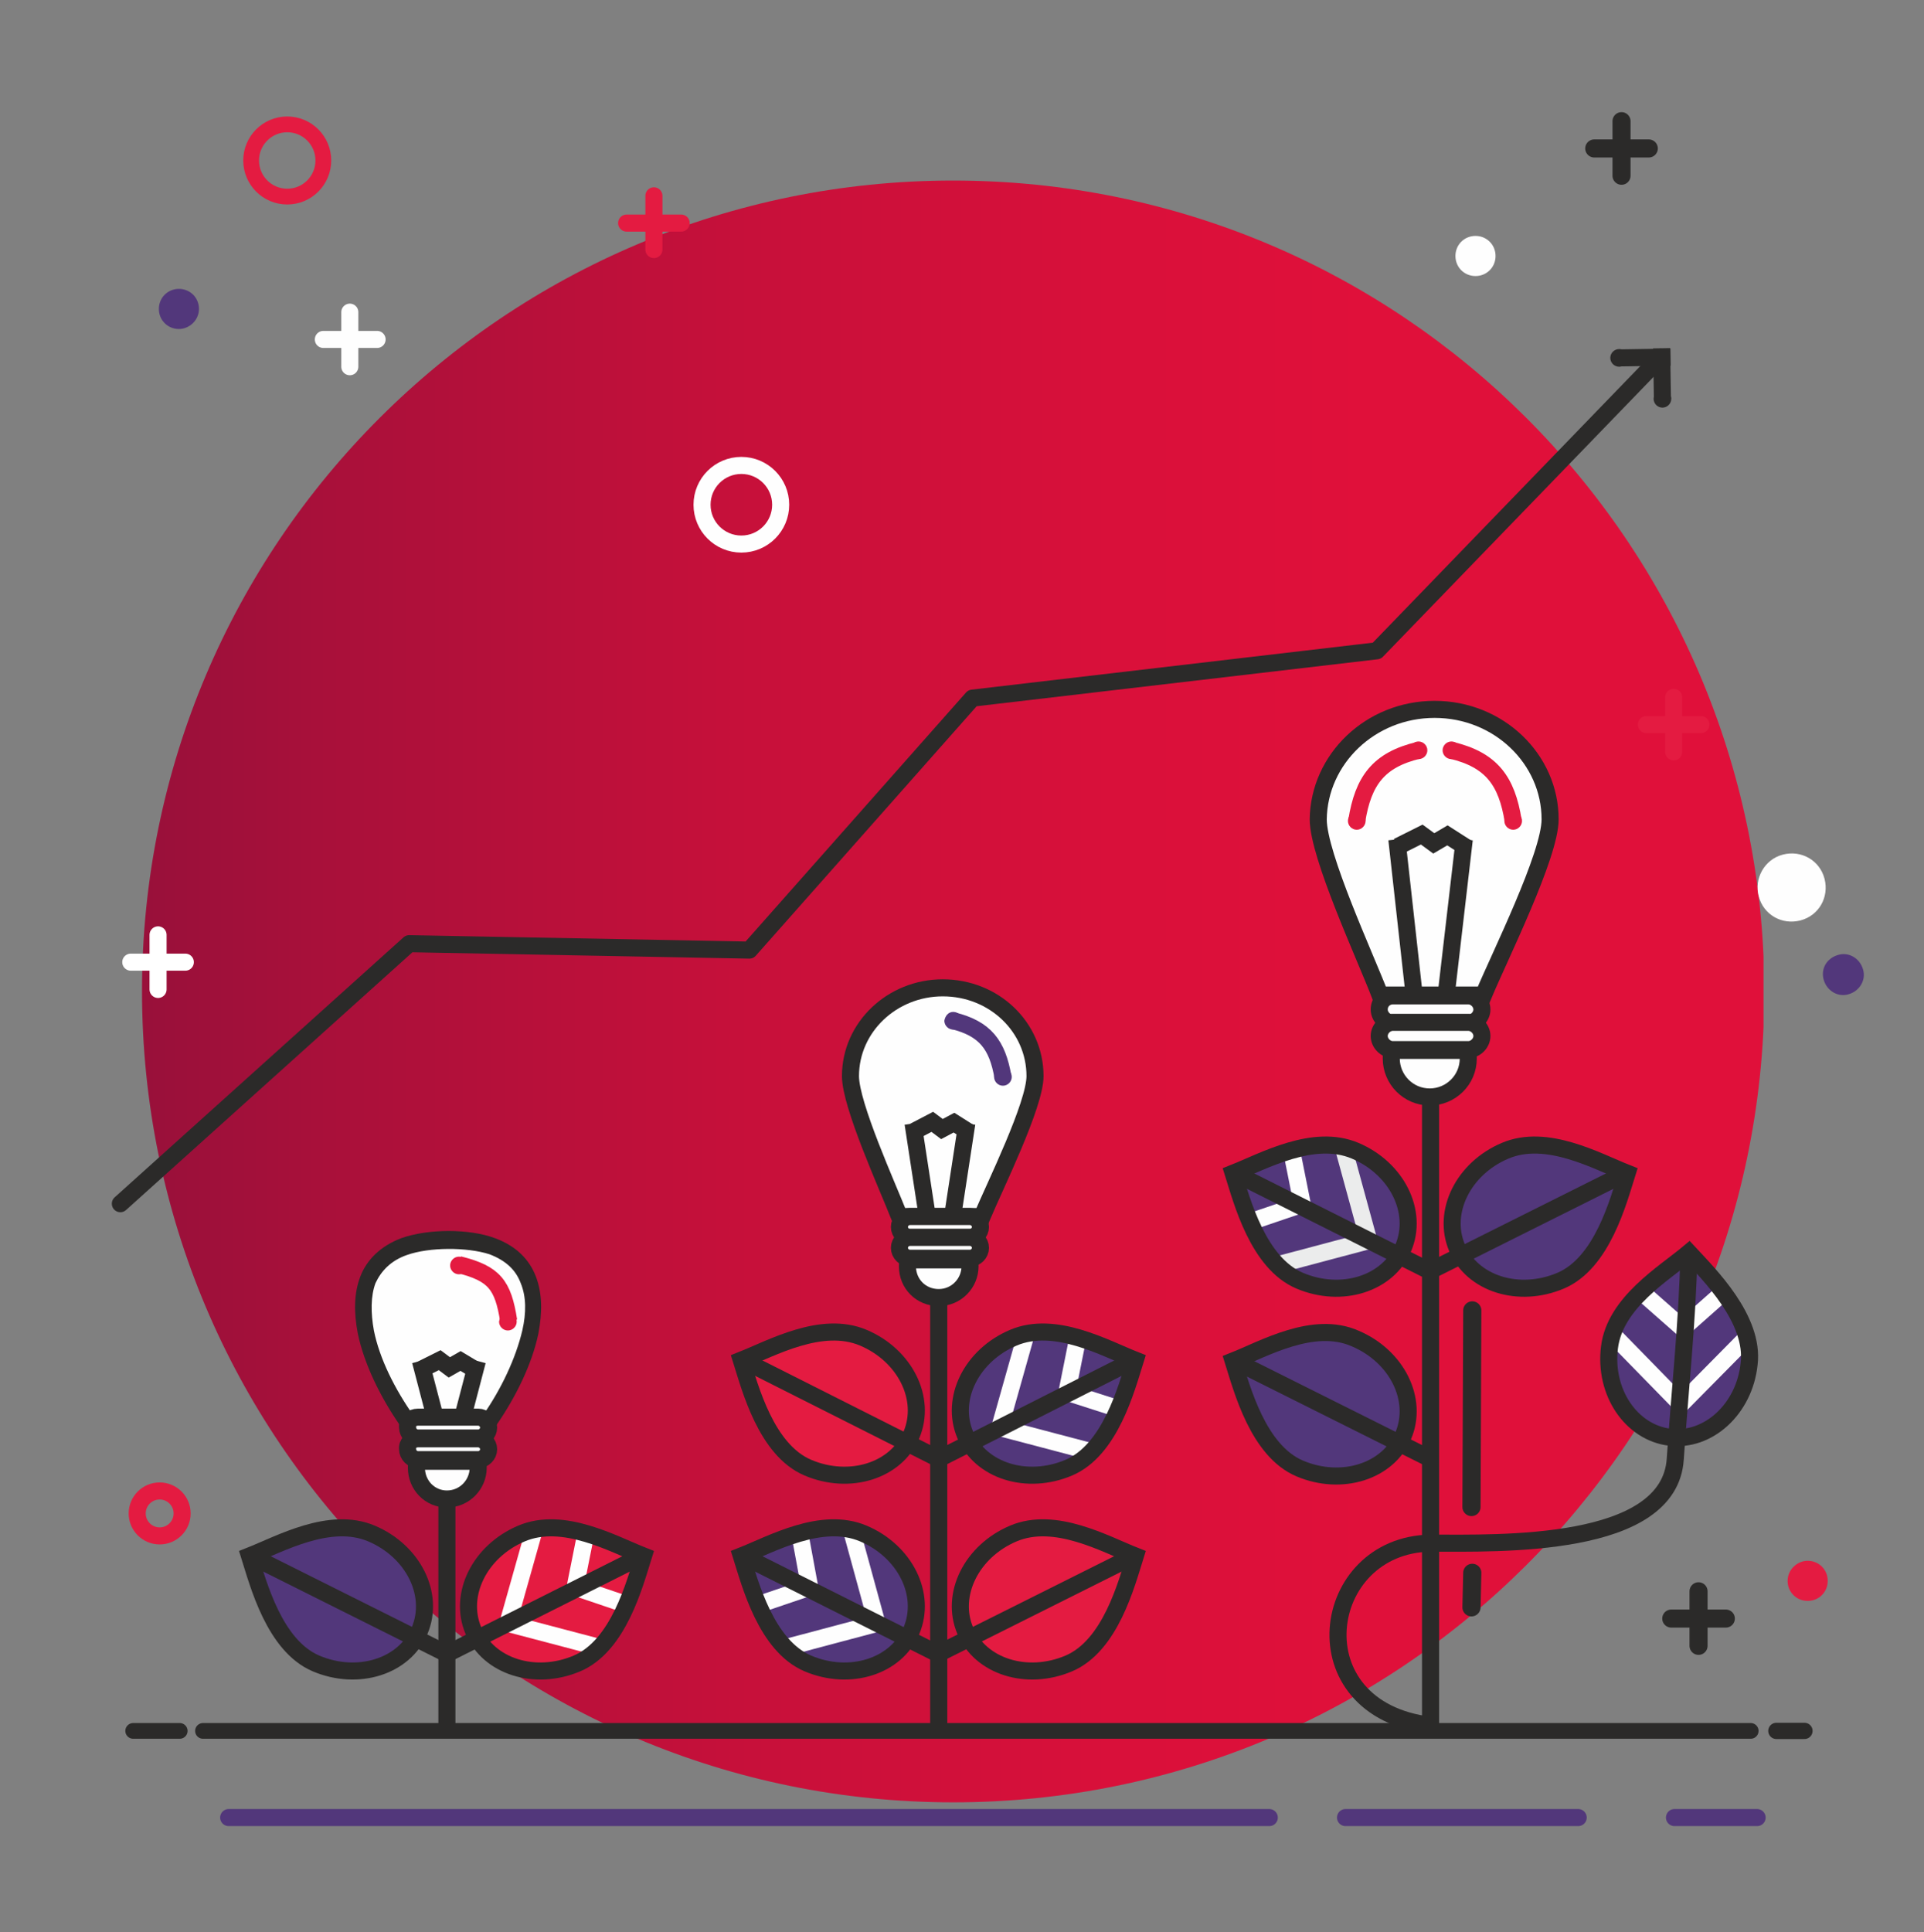 <?xml version="1.0" encoding="UTF-8"?> <!-- Generator: Adobe Illustrator 22.1.0, SVG Export Plug-In . SVG Version: 6.00 Build 0) --> <svg xmlns="http://www.w3.org/2000/svg" xmlns:xlink="http://www.w3.org/1999/xlink" id="Слой_1" x="0px" y="0px" viewBox="0 0 239.8 240.8" style="enable-background:new 0 0 239.8 240.8;" xml:space="preserve"><rect x="0" y="0" width="239.8" height="240.8" fill="#808080" stroke="none"/> <style type="text/css"> .st0{clip-path:url(#SVGID_2_);fill:url(#SVGID_3_);} .st1{fill:none;stroke:#2B2A29;stroke-width:1.959;stroke-linecap:round;stroke-linejoin:round;stroke-miterlimit:22.926;} .st2{fill:none;stroke:#2B2A29;stroke-width:2.028;stroke-linecap:round;stroke-linejoin:round;stroke-miterlimit:22.926;} .st3{fill:none;stroke:#52377B;stroke-width:2.126;stroke-linecap:round;stroke-linejoin:round;stroke-miterlimit:22.926;} .st4{fill:#FEFEFE;} .st5{fill:none;stroke:#2B2A29;stroke-width:2.126;stroke-miterlimit:22.926;} .st6{fill:none;stroke:#E41B41;stroke-width:1.966;stroke-linecap:round;stroke-linejoin:round;stroke-miterlimit:22.926;} .st7{fill:#52377B;} .st8{fill:none;stroke:#2B2A29;stroke-width:2.265;stroke-linecap:round;stroke-linejoin:round;stroke-miterlimit:22.926;} .st9{fill:#2B2A29;} .st10{fill:#E41B41;} .st11{clip-path:url(#SVGID_5_);fill:none;stroke:#FEFEFE;stroke-width:2.126;stroke-miterlimit:22.926;} .st12{clip-path:url(#SVGID_7_);fill:none;stroke:#FEFEFE;stroke-width:2.126;stroke-miterlimit:22.926;} .st13{clip-path:url(#SVGID_9_);fill:none;stroke:#FEFEFE;stroke-width:2.126;stroke-miterlimit:22.926;} .st14{fill:none;stroke:#E41B41;stroke-width:2.126;stroke-miterlimit:22.926;} .st15{fill:none;stroke:#2B2A29;stroke-width:2.134;stroke-miterlimit:22.926;} .st16{clip-path:url(#SVGID_11_);fill:none;stroke:#FEFEFE;stroke-width:2.126;stroke-miterlimit:22.926;} .st17{clip-path:url(#SVGID_13_);fill:none;stroke:#FEFEFE;stroke-width:2.126;stroke-miterlimit:22.926;} .st18{clip-path:url(#SVGID_15_);fill:none;stroke:#FEFEFE;stroke-width:2.126;stroke-miterlimit:22.926;} .st19{clip-path:url(#SVGID_17_);fill:none;stroke:#FEFEFE;stroke-width:2.126;stroke-miterlimit:22.926;} .st20{clip-path:url(#SVGID_19_);fill:none;stroke:#FEFEFE;stroke-width:2.126;stroke-miterlimit:22.926;} .st21{clip-path:url(#SVGID_21_);fill:none;stroke:#FEFEFE;stroke-width:2.126;stroke-miterlimit:22.926;} .st22{fill:none;stroke:#52377B;stroke-width:2.126;stroke-miterlimit:22.926;} .st23{fill:none;stroke:#2B2A29;stroke-width:2.129;stroke-miterlimit:22.926;} .st24{clip-path:url(#SVGID_23_);fill:none;stroke:#FEFEFE;stroke-width:2.126;stroke-miterlimit:22.926;} .st25{clip-path:url(#SVGID_25_);fill:none;stroke:#FEFEFE;stroke-width:2.126;stroke-miterlimit:22.926;} .st26{clip-path:url(#SVGID_27_);fill:none;stroke:#FEFEFE;stroke-width:2.126;stroke-miterlimit:22.926;} .st27{clip-path:url(#SVGID_29_);fill:none;stroke:#EBECEC;stroke-width:2.126;stroke-miterlimit:22.926;} .st28{clip-path:url(#SVGID_31_);fill:none;stroke:#FEFEFE;stroke-width:2.126;stroke-miterlimit:22.926;} .st29{clip-path:url(#SVGID_33_);fill:none;stroke:#FEFEFE;stroke-width:2.126;stroke-miterlimit:22.926;} .st30{fill:none;stroke:#2B2A29;stroke-width:2.126;stroke-linecap:round;stroke-linejoin:round;stroke-miterlimit:22.926;} .st31{fill:none;stroke:#2B2A29;stroke-width:2.126;stroke-miterlimit:22.926;} .st32{fill:none;stroke:#FEFEFE;stroke-width:2.126;stroke-linecap:round;stroke-linejoin:round;stroke-miterlimit:22.926;} .st33{fill:none;stroke:#E41B41;stroke-width:2.126;stroke-linecap:round;stroke-linejoin:round;stroke-miterlimit:22.926;} .st34{fill:none;stroke:#2B2A29;stroke-width:2.251;stroke-linecap:round;stroke-linejoin:round;stroke-miterlimit:22.926;} .st35{fill:none;stroke:#FFFFFF;stroke-width:2.126;stroke-linecap:round;stroke-linejoin:round;stroke-miterlimit:22.926;} .st36{fill:#FFFFFF;} .st37{fill:none;stroke:#FFFFFF;stroke-width:0.216;stroke-miterlimit:22.926;} .st38{fill:none;stroke:#FEFEFE;stroke-width:2.126;stroke-linecap:round;stroke-linejoin:round;stroke-miterlimit:22.926;} .st39{fill:none;stroke:#FEFEFE;stroke-width:0.216;stroke-miterlimit:22.926;} .st40{fill:none;stroke:#2B2A29;stroke-width:2.13;stroke-miterlimit:22.926;} </style> <g> <g> <g> <defs> <path id="SVGID_1_" d="M17.7,123.5c0,55.8,45.2,101.1,101.1,101.1c55.7,0,100.8-45,101.1-100.6v-0.8 c-0.3-55.7-45.4-100.7-101.1-100.7C63,22.5,17.7,67.7,17.7,123.5"></path> </defs> <clipPath id="SVGID_2_"> <use xlink:href="#SVGID_1_" style="overflow:visible;"></use> </clipPath> <linearGradient id="SVGID_3_" gradientUnits="userSpaceOnUse" x1="-281.168" y1="424.909" x2="-280.342" y2="424.909" gradientTransform="matrix(-202.12 0 0 234.229 -56659.613 -99402.406)"> <stop offset="0" style="stop-color:#E0103A"></stop> <stop offset="0.19" style="stop-color:#D9103A"></stop> <stop offset="0.458" style="stop-color:#C7103A"></stop> <stop offset="0.772" style="stop-color:#A9103A"></stop> <stop offset="1" style="stop-color:#8E103A"></stop> </linearGradient> <rect x="17.7" y="22.5" class="st0" width="202.1" height="202.1"></rect> </g> </g> </g> <g> <line class="st1" x1="16.6" y1="215.7" x2="22.4" y2="215.7"></line> <line class="st1" x1="25.3" y1="215.7" x2="218.2" y2="215.7"></line> <line class="st2" x1="221.4" y1="215.7" x2="224.9" y2="215.7"></line> <line class="st3" x1="28.5" y1="226.5" x2="158.2" y2="226.5"></line> <line class="st3" x1="167.7" y1="226.5" x2="196.7" y2="226.5"></line> <line class="st3" x1="208.7" y1="226.5" x2="219" y2="226.5"></line> <path class="st4" d="M50.5,176.3l-4.4-8.9l-0.9-5.4l1.3-3.6l3.3-2.4l5.4-1.7l5.9,0.9l2.8,2l1.7,1.9c0.1,0.2,0.1,0.4,0.2,0.6 l0.6,3.6v0.3l-0.6,3.9v0.3l-2.1,5.8l-3.1,3.6L50.5,176.3z"></path> <path class="st4" d="M117.5,123.1c6.4,0,11.5,4.9,11.5,11c0,3.6-5,13.7-6.6,17.5c-3.4,0-6.8,0-10.3,0c-1.5-3.8-6.1-13.9-6.1-17.5 C106,128,111.2,123.1,117.5,123.1z"></path> <path class="st5" d="M117.5,123.1c6.4,0,11.5,4.9,11.5,11c0,3.6-5,13.7-6.6,17.5c-3.4,0-6.8,0-10.3,0c-1.5-3.8-6.1-13.9-6.1-17.5 C106,128,111.2,123.1,117.5,123.1z"></path> <circle class="st6" cx="35.8" cy="20" r="4.5"></circle> <path class="st7" d="M22.3,36c1.4,0,2.5,1.1,2.5,2.5S23.6,41,22.3,41c-1.4,0-2.5-1.1-2.5-2.5S20.9,36,22.3,36"></path> <path class="st4" d="M183.9,29.4c1.4,0,2.5,1.1,2.5,2.5c0,1.4-1.1,2.5-2.5,2.5s-2.5-1.1-2.5-2.5C181.4,30.5,182.5,29.4,183.9,29.4"></path> <line class="st8" x1="183.4" y1="187.8" x2="183.5" y2="163.3"></line> <line class="st5" x1="55.7" y1="215" x2="55.7" y2="186.7"></line> <path class="st4" d="M52.1,176.6h7.5c0.7,0,1.3,0.6,1.3,1.3l0,0c0,0.7-0.6,1.3-1.3,1.3h-7.5c-0.7,0-1.3-0.6-1.3-1.3l0,0 C50.7,177.2,51.3,176.6,52.1,176.6z"></path> <path class="st5" d="M52.1,176.6h7.5c0.7,0,1.3,0.6,1.3,1.3l0,0c0,0.7-0.6,1.3-1.3,1.3h-7.5c-0.7,0-1.3-0.6-1.3-1.3l0,0 C50.7,177.2,51.3,176.6,52.1,176.6z"></path> <path class="st4" d="M52.1,179.3h7.5c0.7,0,1.3,0.6,1.3,1.3l0,0c0,0.7-0.6,1.3-1.3,1.3h-7.5c-0.7,0-1.3-0.6-1.3-1.3l0,0 C50.7,179.9,51.3,179.3,52.1,179.3z"></path> <path class="st5" d="M52.1,179.3h7.5c0.7,0,1.3,0.6,1.3,1.3l0,0c0,0.7-0.6,1.3-1.3,1.3h-7.5c-0.7,0-1.3-0.6-1.3-1.3l0,0 C50.7,179.9,51.3,179.3,52.1,179.3z"></path> <path class="st4" d="M59.5,182.1c0.1,0.3,0.1,0.5,0.1,0.8c0,2.1-1.7,3.9-3.9,3.9c-2.1,0-3.8-1.7-3.8-3.9c0-0.3,0-0.6,0.1-0.8H59.5z "></path> <path class="st5" d="M59.5,182.1c0.1,0.3,0.1,0.5,0.1,0.8c0,2.1-1.7,3.9-3.9,3.9c-2.1,0-3.8-1.7-3.8-3.9c0-0.3,0-0.6,0.1-0.8H59.5z "></path> <path class="st9" d="M50.7,156.4c-2,0.7-3.2,2-3.9,3.5c-0.6,1.6-0.6,3.7-0.2,5.9c0.7,3.5,2.6,7.3,5,10.7l-1.7,1.2 c-2.5-3.6-4.5-7.7-5.3-11.5c-0.5-2.6-0.5-5,0.3-7.1s2.5-3.8,5.1-4.8c3.4-1.2,8.5-1.2,11.7,0c2.7,1,4.3,2.7,5.1,4.8s0.8,4.5,0.3,7.1 c-0.8,3.8-2.8,7.9-5.3,11.5l-1.7-1.2c2.4-3.4,4.2-7.3,5-10.7c0.5-2.2,0.5-4.2-0.2-5.9c-0.6-1.6-1.8-2.8-3.9-3.6 C58.2,155.4,53.5,155.4,50.7,156.4"></path> <path class="st7" d="M46.3,191.1c5.2,2.2,7.9,7.6,6,12.1s-7.7,6.3-12.9,4.1s-7.2-9.9-8.3-13.4C34.9,192.4,41.1,188.9,46.3,191.1z"></path> <path class="st5" d="M46.3,191.1c5.2,2.2,7.9,7.6,6,12.1s-7.7,6.3-12.9,4.1s-7.2-9.9-8.3-13.4C34.9,192.4,41.1,188.9,46.3,191.1z"></path> <path class="st10" d="M65,191.1c-5.2,2.2-7.9,7.6-6,12.1s7.7,6.3,12.9,4.1s7.2-9.9,8.3-13.4C76.4,192.4,70.2,188.9,65,191.1"></path> <g> <g> <g> <g> <defs> <path id="SVGID_4_" d="M65,191.1c-5.2,2.2-7.9,7.6-6,12.1s7.7,6.3,12.9,4.1s7.2-9.9,8.3-13.4C76.4,192.4,70.2,188.9,65,191.1"></path> </defs> <clipPath id="SVGID_5_"> <use xlink:href="#SVGID_4_" style="overflow:visible;"></use> </clipPath> <polyline class="st11" points="66.6,190.6 63.3,202.3 74.7,205.3 "></polyline> </g> </g> </g> <g> <g> <g> <defs> <path id="SVGID_6_" d="M65,191.1c-5.2,2.2-7.9,7.6-6,12.1s7.7,6.3,12.9,4.1s7.2-9.9,8.3-13.4C76.4,192.4,70.2,188.9,65,191.1"></path> </defs> <clipPath id="SVGID_7_"> <use xlink:href="#SVGID_6_" style="overflow:visible;"></use> </clipPath> <line class="st12" x1="72" y1="197.9" x2="77.6" y2="199.8"></line> </g> </g> </g> <g> <g> <g> <defs> <path id="SVGID_8_" d="M65,191.1c-5.2,2.2-7.9,7.6-6,12.1s7.7,6.3,12.9,4.1s7.2-9.9,8.3-13.4C76.4,192.4,70.2,188.9,65,191.1"></path> </defs> <clipPath id="SVGID_9_"> <use xlink:href="#SVGID_8_" style="overflow:visible;"></use> </clipPath> <line class="st13" x1="71.7" y1="197.7" x2="73" y2="191.2"></line> </g> </g> </g> </g> <path class="st5" d="M65,191.1c-5.2,2.2-7.9,7.6-6,12.1s7.7,6.3,12.9,4.1c5.2-2.2,7.2-9.9,8.3-13.4C76.4,192.4,70.2,188.9,65,191.1 z"></path> <polyline class="st5" points="80.2,193.8 55.7,206.1 31.1,193.8 "></polyline> <line class="st5" x1="57.8" y1="176.1" x2="59.5" y2="169.6"></line> <line class="st5" x1="54.1" y1="176.1" x2="52.4" y2="169.6"></line> <path class="st14" d="M57.2,157.6c4.4,1.1,5.5,2.5,6.2,7"></path> <polyline class="st5" points="52.4,170.7 54.8,169.5 56,170.4 57.4,169.6 59.4,170.8 "></polyline> <path class="st10" d="M57.2,156.6c0.6,0,1.1,0.5,1.1,1.1s-0.5,1.1-1.1,1.1s-1.1-0.5-1.1-1.1S56.6,156.6,57.2,156.6"></path> <path class="st10" d="M63.3,163.6c0.6,0,1.1,0.5,1.1,1.1s-0.5,1.1-1.1,1.1s-1.1-0.5-1.1-1.1C62.3,164.1,62.7,163.6,63.3,163.6"></path> <line class="st15" x1="117" y1="215" x2="117" y2="161.7"></line> <path class="st4" d="M113.4,151.6h7.5c0.7,0,1.3,0.6,1.3,1.3l0,0c0,0.7-0.6,1.3-1.3,1.3h-7.5c-0.7,0-1.3-0.6-1.3-1.3l0,0 C112.1,152.2,112.7,151.6,113.4,151.6z"></path> <path class="st5" d="M113.4,151.6h7.5c0.7,0,1.3,0.6,1.3,1.3l0,0c0,0.7-0.6,1.3-1.3,1.3h-7.5c-0.7,0-1.3-0.6-1.3-1.3l0,0 C112.1,152.2,112.7,151.6,113.4,151.6z"></path> <path class="st4" d="M113.4,154.2h7.5c0.7,0,1.3,0.6,1.3,1.3l0,0c0,0.7-0.6,1.3-1.3,1.3h-7.5c-0.7,0-1.3-0.6-1.3-1.3l0,0 C112.1,154.8,112.7,154.2,113.4,154.2z"></path> <path class="st5" d="M113.4,154.2h7.5c0.7,0,1.3,0.6,1.3,1.3l0,0c0,0.7-0.6,1.3-1.3,1.3h-7.5c-0.7,0-1.3-0.6-1.3-1.3l0,0 C112.1,154.8,112.7,154.2,113.4,154.2z"></path> <path class="st4" d="M120.8,157c0.1,0.3,0.1,0.5,0.1,0.8c0,2.1-1.7,3.9-3.9,3.9s-3.9-1.7-3.9-3.9c0-0.3,0-0.6,0.1-0.8H120.8z"></path> <path class="st5" d="M120.8,157c0.1,0.3,0.1,0.5,0.1,0.8c0,2.1-1.7,3.9-3.9,3.9s-3.9-1.7-3.9-3.9c0-0.3,0-0.6,0.1-0.8H120.8z"></path> <path class="st10" d="M126.3,191.1c-5.2,2.2-7.9,7.6-6,12.1s7.7,6.3,12.9,4.1c5.2-2.2,7.2-9.9,8.3-13.4 C137.7,192.4,131.5,188.9,126.3,191.1z"></path> <path class="st5" d="M126.3,191.1c-5.2,2.2-7.9,7.6-6,12.1s7.7,6.3,12.9,4.1c5.2-2.2,7.2-9.9,8.3-13.4 C137.7,192.4,131.5,188.9,126.3,191.1z"></path> <path class="st7" d="M107.6,191.1c5.2,2.2,7.9,7.6,6,12.1s-7.7,6.3-12.9,4.1c-5.2-2.2-7.2-9.9-8.3-13.4 C96.2,192.4,102.4,188.9,107.6,191.1"></path> <g> <g> <g> <g> <defs> <path id="SVGID_10_" d="M107.6,191.1c5.2,2.2,7.9,7.6,6,12.1s-7.7,6.3-12.9,4.1c-5.2-2.2-7.2-9.9-8.3-13.4 C96.2,192.4,102.4,188.9,107.6,191.1"></path> </defs> <clipPath id="SVGID_11_"> <use xlink:href="#SVGID_10_" style="overflow:visible;"></use> </clipPath> <line class="st16" x1="100.6" y1="197.9" x2="95" y2="199.8"></line> </g> </g> </g> <g> <g> <g> <defs> <path id="SVGID_12_" d="M107.6,191.1c5.2,2.2,7.9,7.6,6,12.1s-7.7,6.3-12.9,4.1c-5.2-2.2-7.2-9.9-8.3-13.4 C96.2,192.4,102.4,188.9,107.6,191.1"></path> </defs> <clipPath id="SVGID_13_"> <use xlink:href="#SVGID_12_" style="overflow:visible;"></use> </clipPath> <line class="st17" x1="100.9" y1="197.7" x2="99.7" y2="191.2"></line> </g> </g> </g> <g> <g> <g> <defs> <path id="SVGID_14_" d="M107.6,191.1c5.2,2.2,7.9,7.6,6,12.1s-7.7,6.3-12.9,4.1c-5.2-2.2-7.2-9.9-8.3-13.4 C96.2,192.4,102.4,188.9,107.6,191.1"></path> </defs> <clipPath id="SVGID_15_"> <use xlink:href="#SVGID_14_" style="overflow:visible;"></use> </clipPath> <polyline class="st18" points="106.1,190.6 109.3,202.3 98,205.3 "></polyline> </g> </g> </g> </g> <path class="st5" d="M107.6,191.1c5.2,2.2,7.9,7.6,6,12.1s-7.7,6.3-12.9,4.1c-5.2-2.2-7.2-9.9-8.3-13.4 C96.2,192.4,102.4,188.9,107.6,191.1z"></path> <polyline class="st5" points="92.4,193.8 116.9,206.1 141.5,193.8 "></polyline> <polyline class="st5" points="113.9,141 116.2,139.8 117.4,140.7 118.9,139.9 120.8,141.1 "></polyline> <line class="st5" x1="118.8" y1="151.1" x2="120.5" y2="140"></line> <line class="st5" x1="115.5" y1="151.1" x2="113.8" y2="140"></line> <path class="st10" d="M107.6,166.7c5.2,2.2,7.9,7.6,6,12.1s-7.7,6.3-12.9,4.1c-5.2-2.2-7.2-9.9-8.3-13.4 C96.2,168,102.4,164.5,107.6,166.7z"></path> <path class="st5" d="M107.6,166.7c5.2,2.2,7.9,7.6,6,12.1s-7.7,6.3-12.9,4.1c-5.2-2.2-7.2-9.9-8.3-13.4 C96.2,168,102.4,164.5,107.6,166.7z"></path> <path class="st7" d="M126.3,166.7c-5.2,2.2-7.9,7.6-6,12.1s7.7,6.3,12.9,4.1c5.2-2.2,7.2-9.9,8.3-13.4 C137.7,168,131.5,164.5,126.3,166.7"></path> <g> <g> <g> <g> <defs> <path id="SVGID_16_" d="M126.3,166.7c-5.2,2.2-7.9,7.6-6,12.1s7.7,6.3,12.9,4.1c5.2-2.2,7.2-9.9,8.3-13.4 C137.7,168,131.5,164.5,126.3,166.7"></path> </defs> <clipPath id="SVGID_17_"> <use xlink:href="#SVGID_16_" style="overflow:visible;"></use> </clipPath> <polyline class="st19" points="127.9,166.2 124.6,177.9 136,180.9 "></polyline> </g> </g> </g> <g> <g> <g> <defs> <path id="SVGID_18_" d="M126.3,166.7c-5.2,2.2-7.9,7.6-6,12.1s7.7,6.3,12.9,4.1c5.2-2.2,7.2-9.9,8.3-13.4 C137.7,168,131.5,164.5,126.3,166.7"></path> </defs> <clipPath id="SVGID_19_"> <use xlink:href="#SVGID_18_" style="overflow:visible;"></use> </clipPath> <line class="st20" x1="133.3" y1="173.6" x2="138.9" y2="175.4"></line> </g> </g> </g> <g> <g> <g> <defs> <path id="SVGID_20_" d="M126.3,166.7c-5.2,2.2-7.9,7.6-6,12.1s7.7,6.3,12.9,4.1c5.2-2.2,7.2-9.9,8.3-13.4 C137.7,168,131.5,164.5,126.3,166.7"></path> </defs> <clipPath id="SVGID_21_"> <use xlink:href="#SVGID_20_" style="overflow:visible;"></use> </clipPath> <line class="st21" x1="133" y1="173.4" x2="134.3" y2="166.9"></line> </g> </g> </g> </g> <path class="st5" d="M126.3,166.7c-5.2,2.2-7.9,7.6-6,12.1s7.7,6.3,12.9,4.1c5.2-2.2,7.2-9.9,8.3-13.4 C137.7,168,131.5,164.5,126.3,166.7z"></path> <polyline class="st5" points="141.5,169.4 117,181.8 92.4,169.4 "></polyline> <path class="st22" d="M118.8,127.2c4,1,5.5,3,6.2,7"></path> <path class="st7" d="M118.8,126.1c0.6,0,1.1,0.5,1.1,1.1s-0.5,1.1-1.1,1.1s-1.1-0.5-1.1-1.1C117.8,126.6,118.2,126.1,118.8,126.1"></path> <path class="st7" d="M125,133.1c0.6,0,1.1,0.5,1.1,1.1s-0.5,1.1-1.1,1.1s-1.1-0.5-1.1-1.1S124.4,133.1,125,133.1"></path> <path class="st4" d="M173.6,124.1h9.4c0.9,0,1.7,0.8,1.7,1.7l0,0c0,0.9-0.8,1.7-1.7,1.7h-9.4c-0.9,0-1.7-0.8-1.7-1.7l0,0 C171.9,124.8,172.7,124.1,173.6,124.1z"></path> <path class="st5" d="M173.6,124.1h9.4c0.9,0,1.7,0.8,1.7,1.7l0,0c0,0.9-0.8,1.7-1.7,1.7h-9.4c-0.9,0-1.7-0.8-1.7-1.7l0,0 C171.9,124.8,172.7,124.1,173.6,124.1z"></path> <path class="st4" d="M173.6,127.4h9.4c0.9,0,1.7,0.8,1.7,1.7l0,0c0,0.9-0.8,1.7-1.7,1.7h-9.4c-0.9,0-1.7-0.8-1.7-1.7l0,0 C171.9,128.2,172.7,127.4,173.6,127.4z"></path> <path class="st5" d="M173.6,127.4h9.4c0.9,0,1.7,0.8,1.7,1.7l0,0c0,0.9-0.8,1.7-1.7,1.7h-9.4c-0.9,0-1.7-0.8-1.7-1.7l0,0 C171.9,128.2,172.7,127.4,173.6,127.4z"></path> <path class="st4" d="M182.9,130.9c0.1,0.3,0.1,0.7,0.1,1c0,2.7-2.2,4.8-4.8,4.8c-2.7,0-4.8-2.2-4.8-4.8c0-0.4,0-0.7,0.1-1H182.9z"></path> <path class="st5" d="M182.9,130.9c0.1,0.3,0.1,0.7,0.1,1c0,2.7-2.2,4.8-4.8,4.8c-2.7,0-4.8-2.2-4.8-4.8c0-0.4,0-0.7,0.1-1H182.9z"></path> <path class="st4" d="M178.8,88.4c8,0,14.4,6.2,14.4,13.7c0,4.5-6.3,17.1-8.3,21.9c-4.3,0-8.6,0-12.9,0c-1.8-4.7-7.7-17.4-7.7-21.9 C164.4,94.6,170.8,88.4,178.8,88.4z"></path> <path class="st5" d="M178.8,88.4c8,0,14.4,6.2,14.4,13.7c0,4.5-6.3,17.1-8.3,21.9c-4.3,0-8.6,0-12.9,0c-1.8-4.7-7.7-17.4-7.7-21.9 C164.4,94.6,170.8,88.4,178.8,88.4z"></path> <line class="st23" x1="178.3" y1="215" x2="178.3" y2="136.8"></line> <path class="st7" d="M168.9,166.8c5.2,2.2,7.9,7.6,6,12.1s-7.7,6.3-12.9,4.1s-7.2-9.9-8.3-13.4 C157.5,168.1,163.7,164.5,168.9,166.8z"></path> <path class="st5" d="M168.9,166.8c5.2,2.2,7.9,7.6,6,12.1s-7.7,6.3-12.9,4.1s-7.2-9.9-8.3-13.4 C157.5,168.1,163.7,164.5,168.9,166.8z"></path> <path class="st7" d="M200.6,167.9c-0.7,5.6,2.7,10.6,7.5,11.2c4.8,0.6,9.3-3.5,9.9-9.1c0.7-5.6-5-11.2-7.5-13.9 C207.4,158.7,201.3,162.3,200.6,167.9"></path> <g> <g> <g> <g> <defs> <path id="SVGID_22_" d="M200.6,167.9c-0.7,5.6,2.7,10.6,7.5,11.2c4.8,0.6,9.3-3.5,9.9-9.1c0.7-5.6-5-11.2-7.5-13.9 C207.4,158.7,201.3,162.3,200.6,167.9"></path> </defs> <clipPath id="SVGID_23_"> <use xlink:href="#SVGID_22_" style="overflow:visible;"></use> </clipPath> <polyline class="st24" points="201,166.3 209.5,175 217.7,166.7 "></polyline> </g> </g> </g> <g> <g> <g> <defs> <path id="SVGID_24_" d="M200.6,167.9c-0.7,5.6,2.7,10.6,7.5,11.2c4.8,0.6,9.3-3.5,9.9-9.1c0.7-5.6-5-11.2-7.5-13.9 C207.4,158.7,201.3,162.3,200.6,167.9"></path> </defs> <clipPath id="SVGID_25_"> <use xlink:href="#SVGID_24_" style="overflow:visible;"></use> </clipPath> <line class="st25" x1="210" y1="165.3" x2="214.4" y2="161.4"></line> </g> </g> </g> <g> <g> <g> <defs> <path id="SVGID_26_" d="M200.6,167.9c-0.7,5.6,2.7,10.6,7.5,11.2c4.8,0.6,9.3-3.5,9.9-9.1c0.7-5.6-5-11.2-7.5-13.9 C207.4,158.7,201.3,162.3,200.6,167.9"></path> </defs> <clipPath id="SVGID_27_"> <use xlink:href="#SVGID_26_" style="overflow:visible;"></use> </clipPath> <line class="st26" x1="209.7" y1="165.5" x2="204.7" y2="161.1"></line> </g> </g> </g> </g> <path class="st5" d="M200.6,167.9c-0.7,5.6,2.7,10.6,7.5,11.2c4.8,0.6,9.3-3.5,9.9-9.1c0.7-5.6-5-11.2-7.5-13.9 C207.4,158.7,201.3,162.3,200.6,167.9z"></path> <line class="st5" x1="178.3" y1="181.8" x2="153.7" y2="169.5"></line> <path class="st7" d="M187.6,143.4c-5.2,2.2-7.9,7.6-6,12.1s7.7,6.3,12.9,4.1s7.2-9.9,8.3-13.4C199,144.7,192.8,141.2,187.6,143.4z"></path> <path class="st5" d="M187.6,143.4c-5.2,2.2-7.9,7.6-6,12.1s7.7,6.3,12.9,4.1s7.2-9.9,8.3-13.4C199,144.7,192.8,141.2,187.6,143.4z"></path> <path class="st7" d="M168.9,143.4c5.2,2.2,7.9,7.6,6,12.1s-7.7,6.3-12.9,4.1s-7.2-9.9-8.3-13.4 C157.5,144.7,163.7,141.2,168.9,143.4"></path> <g> <g> <g> <g> <defs> <path id="SVGID_28_" d="M168.9,143.4c5.2,2.2,7.9,7.6,6,12.1s-7.7,6.3-12.9,4.1s-7.2-9.9-8.3-13.4 C157.5,144.7,163.7,141.2,168.9,143.4"></path> </defs> <clipPath id="SVGID_29_"> <use xlink:href="#SVGID_28_" style="overflow:visible;"></use> </clipPath> <polyline class="st27" points="167.4,142.9 170.6,154.6 159.3,157.6 "></polyline> </g> </g> </g> <g> <g> <g> <defs> <path id="SVGID_30_" d="M168.9,143.4c5.2,2.2,7.9,7.6,6,12.1s-7.7,6.3-12.9,4.1s-7.2-9.9-8.3-13.4 C157.5,144.7,163.7,141.2,168.9,143.4"></path> </defs> <clipPath id="SVGID_31_"> <use xlink:href="#SVGID_30_" style="overflow:visible;"></use> </clipPath> <line class="st28" x1="161.9" y1="150.2" x2="156.3" y2="152.1"></line> </g> </g> </g> <g> <g> <g> <defs> <path id="SVGID_32_" d="M168.9,143.4c5.2,2.2,7.9,7.6,6,12.1s-7.7,6.3-12.9,4.1s-7.2-9.9-8.3-13.4 C157.5,144.7,163.7,141.2,168.9,143.4"></path> </defs> <clipPath id="SVGID_33_"> <use xlink:href="#SVGID_32_" style="overflow:visible;"></use> </clipPath> <line class="st29" x1="162.3" y1="150" x2="161" y2="143.5"></line> </g> </g> </g> </g> <path class="st5" d="M168.9,143.4c5.2,2.2,7.9,7.6,6,12.1s-7.7,6.3-12.9,4.1s-7.2-9.9-8.3-13.4 C157.5,144.7,163.7,141.2,168.9,143.4z"></path> <polyline class="st5" points="153.7,146.1 178.2,158.4 202.8,146.1 "></polyline> <path class="st5" d="M210.5,156.2c-0.2,8.8-1.1,16.6-1.7,25.6c-0.7,11.2-22,10.5-30.5,10.5c-13.9,0.2-16.8,20.7,0,22.7"></path> <path class="st14" d="M180.9,93.5c5,1.2,6.9,3.8,7.7,8.8"></path> <path class="st10" d="M180.9,92.4c0.6,0,1.1,0.5,1.1,1.1s-0.5,1.1-1.1,1.1s-1.1-0.5-1.1-1.1C179.8,92.9,180.3,92.4,180.9,92.4"></path> <path class="st10" d="M188.6,101.2c0.6,0,1.1,0.5,1.1,1.1s-0.5,1.1-1.1,1.1s-1.1-0.5-1.1-1.1S188,101.2,188.6,101.2"></path> <path class="st14" d="M176.8,93.5c-5,1.2-6.9,3.8-7.7,8.8"></path> <path class="st10" d="M176.8,92.4c-0.6,0-1.1,0.5-1.1,1.1s0.5,1.1,1.1,1.1s1.1-0.5,1.1-1.1C177.9,92.9,177.4,92.4,176.8,92.4"></path> <path class="st10" d="M169.1,101.2c-0.6,0-1.1,0.5-1.1,1.1s0.5,1.1,1.1,1.1s1.1-0.5,1.1-1.1S169.7,101.2,169.1,101.2"></path> <polyline class="st30" points="15,150 51,117.6 93.4,118.4 121.2,87 171.6,81.1 207,44.5 "></polyline> <line class="st31" x1="208.2" y1="44.5" x2="201.8" y2="44.6"></line> <line class="st31" x1="207.1" y1="43.4" x2="207.2" y2="49.7"></line> <path class="st9" d="M207.2,48.6c0.6,0,1.1,0.5,1.1,1.1s-0.5,1.1-1.1,1.1s-1.1-0.5-1.1-1.1S206.6,48.6,207.2,48.6"></path> <path class="st9" d="M201.8,43.5c0.6,0,1.1,0.5,1.1,1.1s-0.5,1.1-1.1,1.1s-1.1-0.5-1.1-1.1S201.2,43.5,201.8,43.5"></path> <line class="st8" x1="183.4" y1="200.3" x2="183.5" y2="196"></line> <circle class="st32" cx="92.4" cy="62.9" r="4.9"></circle> <line class="st33" x1="208.6" y1="86.9" x2="208.6" y2="93.7"></line> <line class="st33" x1="212" y1="90.3" x2="205.2" y2="90.3"></line> <path class="st10" d="M208.6,86.3c0.3,0,0.6,0.3,0.6,0.6s-0.3,0.6-0.6,0.6s-0.6-0.3-0.6-0.6S208.3,86.3,208.6,86.3"></path> <path class="st10" d="M212,89.7c0.3,0,0.6,0.3,0.6,0.6c0,0.3-0.3,0.6-0.6,0.6s-0.6-0.3-0.6-0.6S211.7,89.7,212,89.7"></path> <path class="st10" d="M208.6,93.1c0.3,0,0.6,0.3,0.6,0.6s-0.3,0.6-0.6,0.6S208,94,208,93.7S208.3,93.1,208.6,93.1"></path> <path class="st10" d="M205.2,89.7c0.3,0,0.6,0.3,0.6,0.6c0,0.3-0.3,0.6-0.6,0.6s-0.6-0.3-0.6-0.6C204.6,90,204.9,89.7,205.2,89.7"></path> <line class="st34" x1="211.7" y1="198.3" x2="211.7" y2="205.1"></line> <line class="st34" x1="215.1" y1="201.7" x2="208.3" y2="201.7"></line> <path class="st9" d="M211.7,197.7c0.3,0,0.6,0.3,0.6,0.6s-0.3,0.6-0.6,0.6s-0.6-0.3-0.6-0.6C211.1,197.9,211.3,197.7,211.7,197.7"></path> <path class="st9" d="M215.1,201.1c0.3,0,0.6,0.3,0.6,0.6s-0.3,0.6-0.6,0.6s-0.6-0.3-0.6-0.6S214.7,201.1,215.1,201.1"></path> <path class="st9" d="M211.7,204.5c0.3,0,0.6,0.3,0.6,0.6s-0.3,0.6-0.6,0.6s-0.6-0.3-0.6-0.6S211.3,204.5,211.7,204.5"></path> <path class="st9" d="M208.3,201.1c0.3,0,0.6,0.3,0.6,0.6s-0.3,0.6-0.6,0.6s-0.6-0.3-0.6-0.6S208,201.1,208.3,201.1"></path> <path class="st7" d="M229.1,119c1.3-0.4,2.7,0.4,3.1,1.8c0.4,1.3-0.4,2.7-1.8,3.1c-1.3,0.4-2.7-0.4-3.1-1.8S227.7,119.4,229.1,119"></path> <path class="st4" d="M222.2,106.5c2.3-0.6,4.6,0.7,5.2,3c0.6,2.3-0.7,4.6-3,5.2s-4.6-0.7-5.2-3 C218.6,109.5,219.9,107.1,222.2,106.5"></path> <line class="st33" x1="81.5" y1="24.4" x2="81.5" y2="31.1"></line> <line class="st33" x1="84.9" y1="27.8" x2="78.1" y2="27.8"></line> <path class="st10" d="M81.5,23.7c0.3,0,0.6,0.3,0.6,0.6c0,0.3-0.3,0.6-0.6,0.6c-0.3,0-0.6-0.3-0.6-0.6S81.1,23.7,81.5,23.7"></path> <path class="st10" d="M84.9,27.1c0.3,0,0.6,0.3,0.6,0.6c0,0.3-0.3,0.6-0.6,0.6s-0.6-0.3-0.6-0.6C84.2,27.4,84.5,27.1,84.9,27.1"></path> <path class="st10" d="M81.5,30.5c0.3,0,0.6,0.3,0.6,0.6s-0.3,0.6-0.6,0.6c-0.3,0-0.6-0.3-0.6-0.6S81.1,30.5,81.5,30.5"></path> <path class="st10" d="M78.1,27.1c0.3,0,0.6,0.3,0.6,0.6c0,0.3-0.3,0.6-0.6,0.6c-0.3,0-0.6-0.3-0.6-0.6S77.7,27.1,78.1,27.1"></path> <line class="st35" x1="19.7" y1="116.5" x2="19.7" y2="123.3"></line> <line class="st35" x1="23.1" y1="119.9" x2="16.3" y2="119.9"></line> <circle class="st36" cx="19.7" cy="116.5" r="0.6"></circle> <circle class="st37" cx="19.7" cy="116.5" r="0.6"></circle> <circle class="st36" cx="23.1" cy="119.9" r="0.6"></circle> <circle class="st37" cx="23.1" cy="119.9" r="0.6"></circle> <circle class="st36" cx="19.7" cy="123.3" r="0.6"></circle> <circle class="st37" cx="19.7" cy="123.3" r="0.6"></circle> <circle class="st36" cx="16.3" cy="119.9" r="0.6"></circle> <circle class="st37" cx="16.3" cy="119.9" r="0.6"></circle> <circle class="st33" cx="19.9" cy="188.6" r="2.8"></circle> <line class="st34" x1="202.1" y1="15.1" x2="202.1" y2="21.9"></line> <line class="st34" x1="205.5" y1="18.5" x2="198.7" y2="18.5"></line> <path class="st9" d="M202.1,14.5c0.3,0,0.6,0.3,0.6,0.6s-0.3,0.6-0.6,0.6s-0.6-0.3-0.6-0.6S201.8,14.5,202.1,14.5"></path> <path class="st9" d="M205.5,17.9c0.3,0,0.6,0.3,0.6,0.6s-0.3,0.6-0.6,0.6s-0.6-0.3-0.6-0.6S205.2,17.9,205.5,17.9"></path> <path class="st9" d="M202.1,21.3c0.3,0,0.6,0.3,0.6,0.6c0,0.3-0.3,0.6-0.6,0.6s-0.6-0.3-0.6-0.6C201.5,21.6,201.8,21.3,202.1,21.3"></path> <path class="st9" d="M198.7,17.9c0.3,0,0.6,0.3,0.6,0.6s-0.3,0.6-0.6,0.6s-0.6-0.3-0.6-0.6S198.4,17.9,198.7,17.9"></path> <path class="st10" d="M225.3,194.5c1.4,0,2.5,1.1,2.5,2.5s-1.1,2.5-2.5,2.5s-2.5-1.1-2.5-2.5S224,194.5,225.3,194.5"></path> <line class="st38" x1="43.6" y1="38.9" x2="43.6" y2="45.7"></line> <line class="st38" x1="47" y1="42.3" x2="40.3" y2="42.3"></line> <circle class="st4" cx="43.6" cy="38.9" r="0.6"></circle> <circle class="st39" cx="43.6" cy="38.9" r="0.6"></circle> <circle class="st4" cx="47" cy="42.3" r="0.6"></circle> <circle class="st39" cx="47" cy="42.3" r="0.6"></circle> <circle class="st4" cx="43.6" cy="45.7" r="0.6"></circle> <circle class="st39" cx="43.6" cy="45.7" r="0.6"></circle> <circle class="st4" cx="40.3" cy="42.3" r="0.6"></circle> <circle class="st39" cx="40.3" cy="42.3" r="0.6"></circle> <polyline class="st5" points="174.2,105.5 177.2,104 178.7,105.1 180.4,104.1 182.9,105.7 "></polyline> <line class="st40" x1="180.3" y1="123.5" x2="182.5" y2="104.6"></line> <line class="st40" x1="176.2" y1="123.5" x2="174.1" y2="104.6"></line> </g> </svg> 